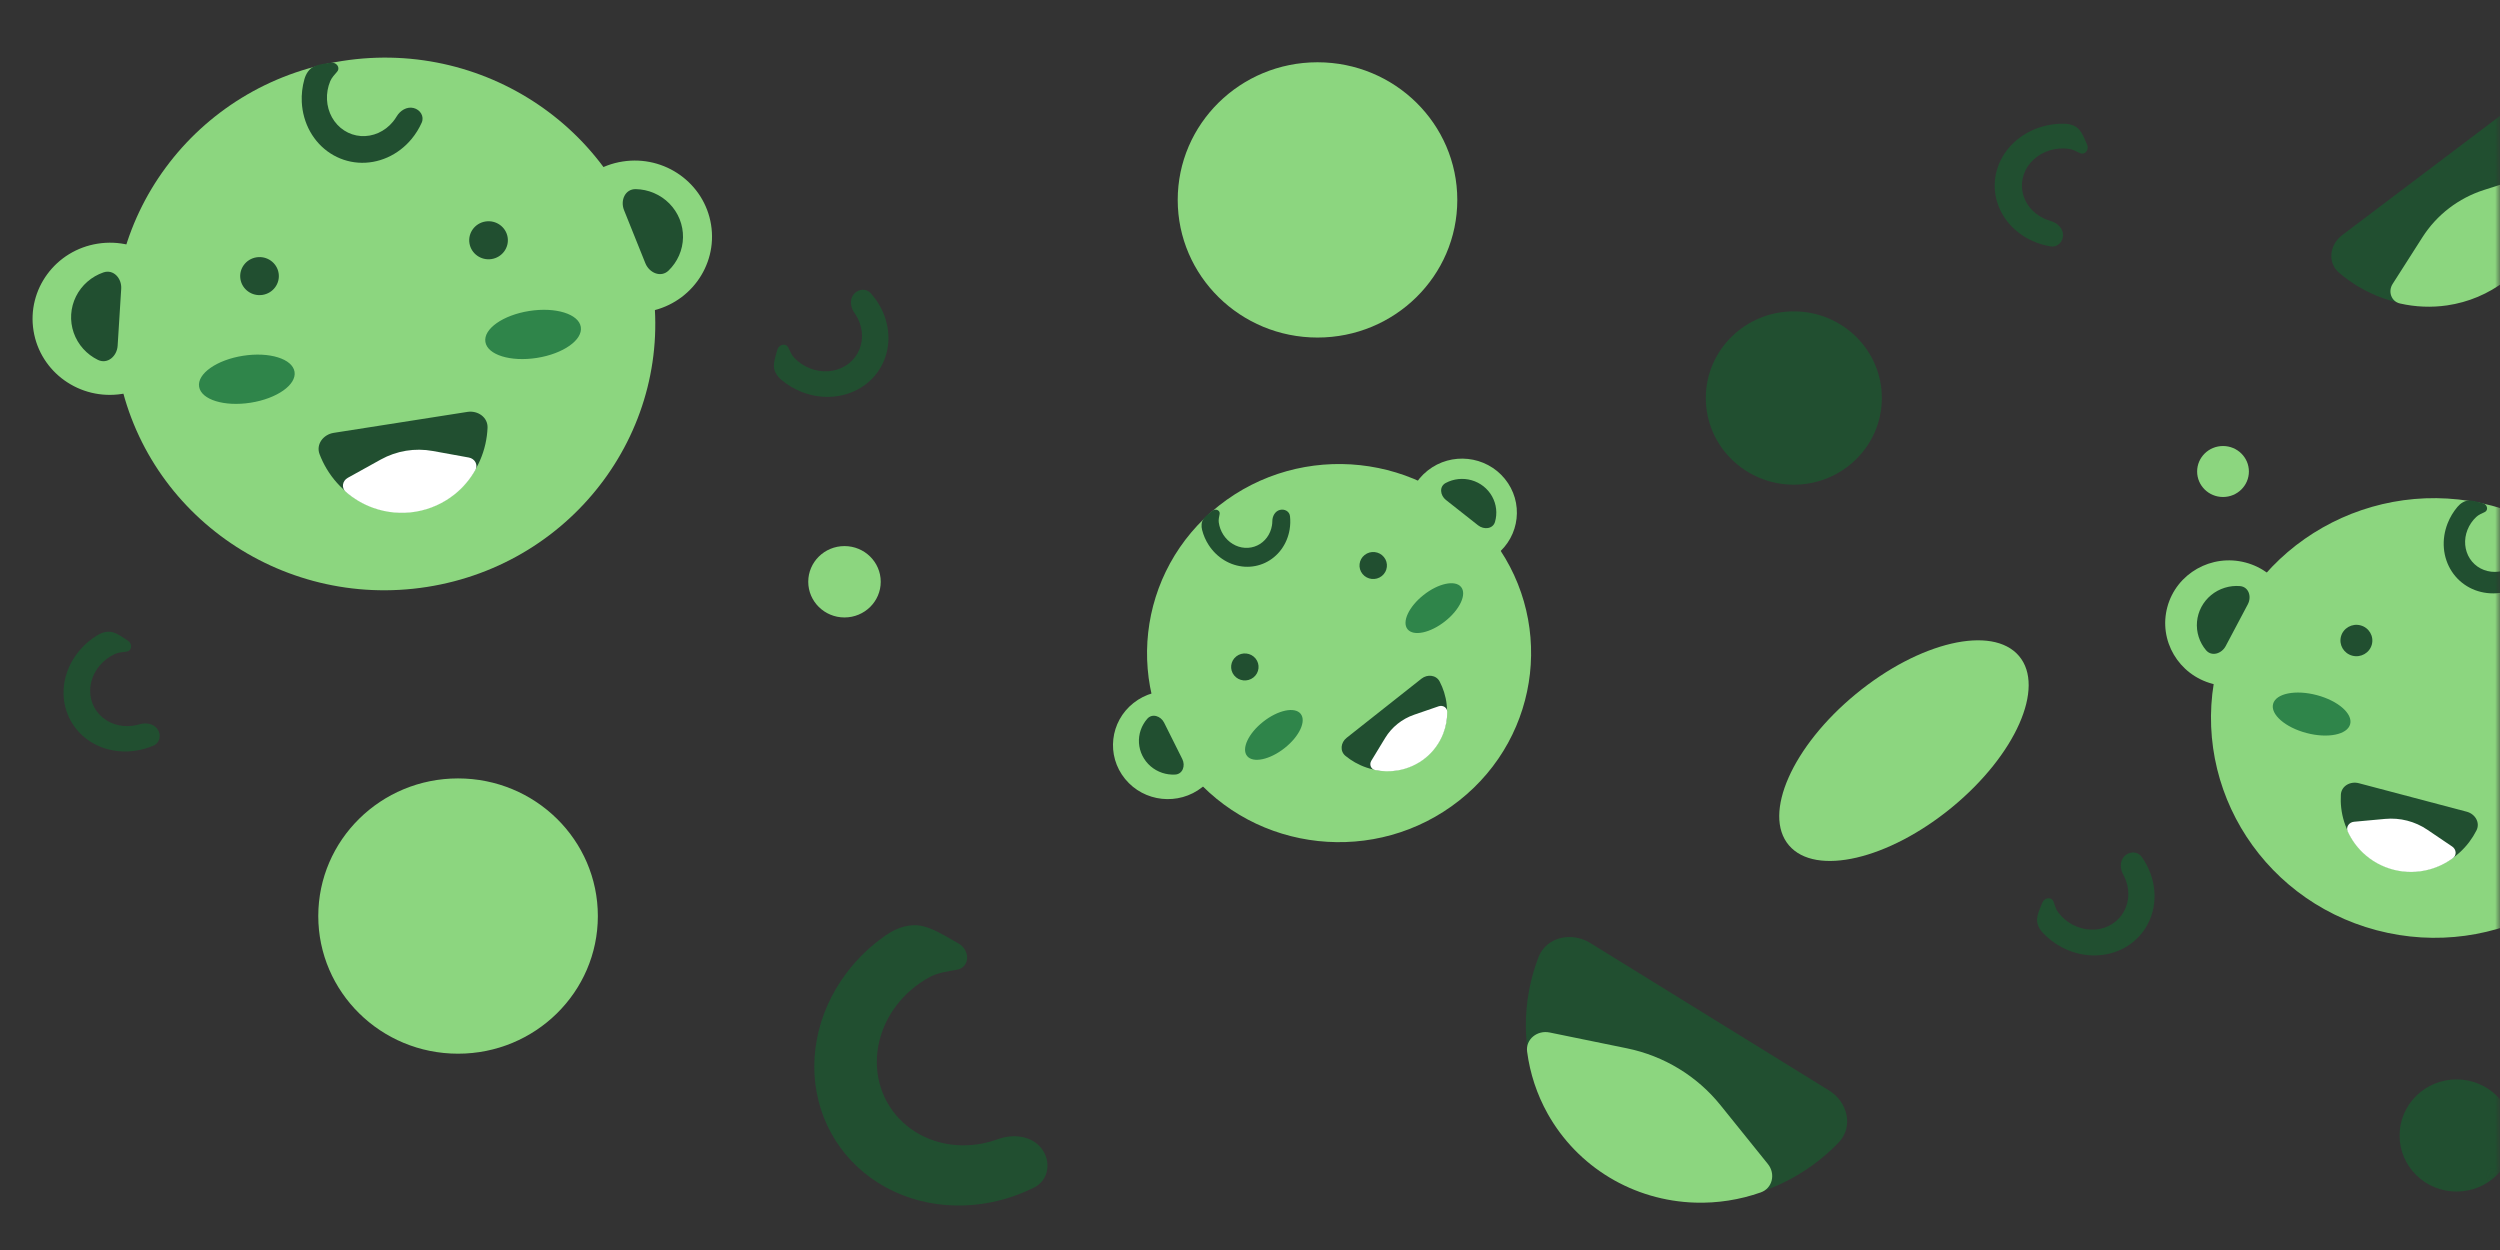 <svg width="256" height="128" viewBox="0 0 256 128" fill="none" xmlns="http://www.w3.org/2000/svg">
<rect x="0" y="0" width="256" height="128" fill="#333333" stroke="none"/>
<mask id="mask0_1532_17187" style="mask-type:alpha" maskUnits="userSpaceOnUse" x="0" y="0" width="256" height="128">
<rect width="256" height="128" rx="8" fill="#D9D9D9"/>
</mask>
<g mask="url(#mask0_1532_17187)">
<path d="M152.461 54.756C159.256 63.093 157.896 75.279 149.425 81.973C140.953 88.667 128.577 87.335 121.782 78.997C114.987 70.66 116.346 58.475 124.818 51.781C133.289 45.087 145.666 46.419 152.461 54.756Z" fill="#8CD67F"/>
<path d="M154.094 49.032C156.036 51.414 155.647 54.896 153.227 56.808C150.806 58.721 147.27 58.34 145.329 55.958C143.387 53.576 143.776 50.095 146.196 48.182C148.617 46.269 152.153 46.65 154.094 49.032Z" fill="#8CD67F"/>
<path d="M151.355 53.793C151.96 54.27 152.879 54.171 153.09 53.436C153.212 53.011 153.252 52.563 153.202 52.116C153.1 51.205 152.634 50.371 151.908 49.797C151.181 49.224 150.253 48.959 149.327 49.06C148.873 49.109 148.437 49.245 148.043 49.455C147.36 49.818 147.462 50.722 148.067 51.2L149.711 52.496L151.355 53.793Z" fill="#214F30"/>
<path d="M123.971 72.835C125.912 75.217 125.524 78.698 123.104 80.611C120.683 82.524 117.147 82.143 115.206 79.761C113.264 77.379 113.653 73.897 116.073 71.985C118.494 70.072 122.03 70.453 123.971 72.835Z" fill="#8CD67F"/>
<path d="M128.568 67.429C129.053 68.025 128.956 68.895 128.351 69.373C127.746 69.852 126.862 69.756 126.376 69.161C125.891 68.565 125.988 67.695 126.593 67.217C127.198 66.739 128.082 66.834 128.568 67.429Z" fill="#214F30"/>
<path d="M141.713 57.043C142.198 57.638 142.101 58.508 141.496 58.987C140.891 59.465 140.007 59.37 139.522 58.774C139.036 58.179 139.133 57.308 139.739 56.83C140.344 56.352 141.228 56.447 141.713 57.043Z" fill="#214F30"/>
<path d="M121.066 77.725C121.408 78.41 121.111 79.271 120.336 79.315C119.888 79.34 119.436 79.281 119.003 79.136C118.122 78.841 117.396 78.213 116.985 77.39C116.574 76.568 116.512 75.618 116.812 74.75C116.96 74.324 117.188 73.935 117.482 73.601C117.99 73.024 118.864 73.317 119.206 74.002L120.136 75.863L121.066 77.725Z" fill="#214F30"/>
<path d="M133.184 73.091C133.79 73.835 133.056 75.408 131.543 76.603C130.031 77.798 128.313 78.164 127.706 77.419C127.099 76.675 127.834 75.103 129.346 73.908C130.859 72.712 132.577 72.347 133.184 73.091Z" fill="#2F854A"/>
<path d="M149.615 60.108C150.222 60.852 149.487 62.425 147.974 63.62C146.462 64.815 144.744 65.181 144.137 64.437C143.53 63.692 144.265 62.12 145.777 60.925C147.29 59.729 149.008 59.364 149.615 60.108Z" fill="#2F854A"/>
<path d="M131.045 52.219C131.531 52.084 132.044 52.362 132.096 52.856C132.145 53.316 132.132 53.78 132.056 54.234C131.93 54.98 131.637 55.677 131.201 56.267C130.765 56.858 130.197 57.325 129.546 57.632C128.894 57.938 128.177 58.075 127.452 58.03C126.727 57.985 126.015 57.761 125.375 57.375C124.735 56.989 124.184 56.453 123.768 55.809C123.462 55.337 123.236 54.816 123.097 54.271C122.998 53.883 123.01 53.456 123.243 53.128C123.417 52.882 123.652 52.697 123.993 52.428L124.147 52.306C124.225 52.244 124.32 52.206 124.419 52.195C124.701 52.165 124.941 52.364 124.89 52.638C124.839 52.913 124.764 53.206 124.801 53.484C124.862 53.94 125.024 54.379 125.273 54.765C125.523 55.151 125.853 55.473 126.237 55.704C126.622 55.936 127.049 56.071 127.483 56.097C127.918 56.124 128.349 56.042 128.74 55.858C129.131 55.675 129.471 55.394 129.733 55.04C129.994 54.685 130.17 54.267 130.246 53.82C130.272 53.665 130.286 53.509 130.287 53.352C130.293 52.856 130.56 52.355 131.045 52.219Z" fill="#214F30"/>
<path d="M145.561 69.495C146.166 69.017 147.065 69.108 147.42 69.787C147.603 70.138 147.755 70.504 147.874 70.881C148.131 71.696 148.227 72.546 148.156 73.382C148.085 74.218 147.848 75.024 147.459 75.753C147.07 76.482 146.536 77.121 145.889 77.633C145.242 78.144 144.493 78.519 143.685 78.735C142.878 78.951 142.028 79.004 141.184 78.891C140.339 78.779 139.517 78.503 138.765 78.079C138.417 77.883 138.087 77.657 137.779 77.405C137.182 76.917 137.287 76.033 137.892 75.555L141.726 72.525L145.561 69.495Z" fill="#214F30"/>
<path d="M147.325 72.322C147.742 72.179 148.191 72.446 148.195 72.881C148.202 73.649 148.064 74.412 147.785 75.128C147.405 76.105 146.777 76.963 145.96 77.623C145.143 78.282 144.165 78.72 143.119 78.895C142.353 79.024 141.569 79.008 140.807 78.851C140.373 78.762 140.195 78.274 140.423 77.9L141.838 75.571C142.514 74.459 143.566 73.615 144.808 73.188L147.325 72.322Z" fill="white"/>
<path d="M206.746 67.173C209.465 70.376 206.394 77.312 199.887 82.665C193.381 88.018 185.902 89.761 183.184 86.558C180.465 83.355 183.536 76.418 190.043 71.065C196.55 65.713 204.028 63.97 206.746 67.173Z" fill="#8CD67F"/>
<path d="M257.381 116.273C257.381 119.444 254.77 122.015 251.549 122.015C248.328 122.015 245.717 119.444 245.717 116.273C245.717 113.102 248.328 110.531 251.549 110.531C254.77 110.531 257.381 113.102 257.381 116.273Z" fill="#214F30"/>
<path d="M106.664 117.619C107.669 118.941 107.402 120.842 105.907 121.592C104.514 122.29 103.034 122.803 101.512 123.111C99.009 123.616 96.461 123.551 94.079 122.922C91.696 122.292 89.545 121.116 87.803 119.489C86.06 117.862 84.775 115.83 84.053 113.56C83.33 111.29 83.191 108.846 83.646 106.428C84.101 104.01 85.137 101.686 86.671 99.647C87.798 98.147 89.171 96.832 90.725 95.758C91.831 94.993 93.194 94.521 94.506 94.842C95.488 95.082 96.353 95.579 97.607 96.299L98.176 96.626C98.463 96.791 98.697 97.034 98.849 97.326C99.279 98.151 98.938 99.124 98.012 99.295C97.083 99.467 96.071 99.587 95.237 100.033C93.87 100.762 92.678 101.78 91.758 103.004C90.838 104.227 90.216 105.621 89.943 107.072C89.67 108.523 89.754 109.99 90.187 111.352C90.621 112.714 91.392 113.933 92.437 114.909C93.483 115.885 94.773 116.591 96.203 116.969C97.632 117.346 99.161 117.385 100.663 117.082C101.181 116.977 101.691 116.833 102.188 116.651C103.761 116.076 105.66 116.296 106.664 117.619Z" fill="#214F30"/>
<path d="M271.375 79.358C268.112 91.362 255.575 98.481 243.372 95.258C231.17 92.035 223.923 79.691 227.186 67.686C230.449 55.682 242.987 48.563 255.189 51.786C267.392 55.01 274.639 67.354 271.375 79.358Z" fill="#8CD67F"/>
<path d="M234.565 65.48C233.633 68.91 230.051 70.944 226.564 70.023C223.078 69.102 221.007 65.575 221.94 62.145C222.872 58.715 226.454 56.682 229.94 57.602C233.427 58.523 235.497 62.05 234.565 65.48Z" fill="#8CD67F"/>
<path d="M242.874 66.006C242.641 66.863 241.745 67.372 240.874 67.142C240.002 66.911 239.484 66.03 239.717 65.172C239.951 64.315 240.846 63.806 241.718 64.037C242.589 64.267 243.107 65.148 242.874 66.006Z" fill="#214F30"/>
<path d="M227.91 66.159C227.493 66.946 226.468 67.263 225.894 66.578C225.561 66.182 225.306 65.723 225.147 65.224C224.821 64.207 224.92 63.105 225.42 62.16C225.921 61.215 226.783 60.505 227.816 60.186C228.323 60.029 228.851 59.973 229.371 60.015C230.27 60.087 230.592 61.096 230.175 61.883L229.043 64.021L227.91 66.159Z" fill="#214F30"/>
<path d="M240.655 74.161C240.364 75.233 238.362 75.635 236.183 75.059C234.004 74.484 232.474 73.149 232.766 72.077C233.057 71.006 235.059 70.604 237.238 71.179C239.417 71.754 240.947 73.09 240.655 74.161Z" fill="#2F854A"/>
<path d="M264.318 80.404C264.027 81.475 262.025 81.877 259.846 81.302C257.667 80.727 256.137 79.391 256.429 78.32C256.72 77.249 258.722 76.846 260.901 77.422C263.079 77.997 264.609 79.332 264.318 80.404Z" fill="#2F854A"/>
<path d="M259.062 57.836C259.525 58.191 259.613 58.856 259.179 59.244C258.775 59.606 258.324 59.912 257.84 60.154C257.043 60.55 256.178 60.759 255.316 60.762C254.453 60.765 253.618 60.563 252.878 60.172C252.139 59.781 251.515 59.212 251.059 58.511C250.603 57.811 250.327 57 250.254 56.143C250.181 55.287 250.313 54.409 250.639 53.583C250.879 52.975 251.219 52.408 251.642 51.906C251.944 51.548 252.359 51.265 252.831 51.255C253.185 51.247 253.523 51.336 254.013 51.466L254.236 51.525C254.348 51.554 254.45 51.615 254.528 51.7C254.75 51.939 254.726 52.298 254.43 52.44C254.133 52.581 253.803 52.714 253.564 52.939C253.171 53.309 252.865 53.76 252.669 54.255C252.473 54.751 252.394 55.277 252.438 55.791C252.482 56.305 252.647 56.792 252.921 57.212C253.194 57.632 253.568 57.974 254.012 58.208C254.456 58.443 254.957 58.564 255.475 58.562C255.992 58.561 256.511 58.435 256.989 58.197C257.154 58.115 257.312 58.021 257.463 57.914C257.939 57.578 258.6 57.481 259.062 57.836Z" fill="#214F30"/>
<path d="M252.589 83.118C253.461 83.348 253.993 84.241 253.59 85.035C253.382 85.445 253.139 85.837 252.862 86.206C252.263 87.003 251.519 87.676 250.674 88.184C249.829 88.693 248.899 89.028 247.937 89.17C246.975 89.312 246 89.258 245.068 89.012C244.135 88.766 243.264 88.331 242.503 87.734C241.742 87.137 241.106 86.389 240.632 85.532C240.159 84.675 239.856 83.727 239.742 82.74C239.689 82.285 239.677 81.825 239.705 81.368C239.759 80.482 240.672 79.971 241.544 80.201L247.067 81.659L252.589 83.118Z" fill="#214F30"/>
<path d="M251.11 86.689C251.533 86.976 251.587 87.573 251.176 87.876C250.449 88.41 249.629 88.806 248.755 89.041C247.564 89.361 246.314 89.371 245.124 89.07C243.935 88.769 242.845 88.167 241.958 87.322C241.309 86.702 240.784 85.968 240.409 85.157C240.196 84.695 240.538 84.195 241.051 84.148L244.242 83.855C245.766 83.715 247.292 84.106 248.554 84.96L251.11 86.689Z" fill="white"/>
<path d="M66.756 28.883C69.153 43.756 58.843 57.733 43.728 60.102C28.613 62.471 14.417 52.335 12.02 37.462C9.623 22.589 19.933 8.612 35.047 6.243C50.162 3.874 64.359 14.01 66.756 28.883Z" fill="#8CD67F"/>
<path d="M72.813 23.007C73.498 27.257 70.552 31.25 66.234 31.927C61.915 32.604 57.859 29.708 57.174 25.458C56.489 21.209 59.435 17.215 63.753 16.539C68.072 15.862 72.128 18.758 72.813 23.007Z" fill="#8CD67F"/>
<path d="M66.083 26.951C66.485 27.952 67.679 28.461 68.459 27.707C68.91 27.271 69.276 26.75 69.532 26.169C70.055 24.983 70.077 23.643 69.594 22.442C69.112 21.241 68.165 20.278 66.96 19.765C66.37 19.513 65.741 19.38 65.109 19.366C64.016 19.341 63.499 20.517 63.901 21.518L64.992 24.235L66.083 26.951Z" fill="#214F30"/>
<path d="M19.071 31.418C19.756 35.668 16.811 39.661 12.492 40.338C8.173 41.015 4.117 38.119 3.433 33.87C2.748 29.62 5.693 25.627 10.012 24.95C14.331 24.273 18.387 27.169 19.071 31.418Z" fill="#8CD67F"/>
<path d="M28.53 27.967C28.701 29.029 27.965 30.028 26.885 30.197C25.805 30.366 24.791 29.642 24.62 28.58C24.449 27.517 25.186 26.519 26.265 26.35C27.345 26.181 28.359 26.905 28.53 27.967Z" fill="#214F30"/>
<path d="M51.982 24.297C52.153 25.359 51.416 26.358 50.337 26.527C49.257 26.696 48.243 25.972 48.072 24.91C47.901 23.848 48.637 22.849 49.717 22.68C50.796 22.511 51.81 23.235 51.982 24.297Z" fill="#214F30"/>
<path d="M12.046 35.406C11.978 36.48 11.003 37.33 10.024 36.851C9.458 36.575 8.947 36.191 8.52 35.717C7.651 34.749 7.208 33.482 7.289 32.192C7.37 30.903 7.969 29.698 8.952 28.842C9.435 28.422 9.991 28.103 10.587 27.897C11.618 27.539 12.48 28.499 12.412 29.573L12.229 32.49L12.046 35.406Z" fill="#214F30"/>
<path d="M30.161 38.069C30.375 39.396 28.361 40.815 25.662 41.238C22.963 41.661 20.602 40.928 20.388 39.6C20.174 38.273 22.189 36.853 24.887 36.431C27.586 36.008 29.947 36.741 30.161 38.069Z" fill="#2F854A"/>
<path d="M59.475 33.481C59.689 34.808 57.675 36.227 54.976 36.65C52.278 37.073 49.916 36.34 49.703 35.012C49.489 33.685 51.503 32.266 54.202 31.843C56.9 31.42 59.261 32.153 59.475 33.481Z" fill="#2F854A"/>
<path d="M42.349 11.059C43.038 11.227 43.468 11.92 43.182 12.561C42.916 13.158 42.57 13.717 42.155 14.22C41.472 15.047 40.619 15.699 39.667 16.122C38.714 16.545 37.689 16.728 36.675 16.655C35.661 16.582 34.687 16.256 33.832 15.703C32.977 15.15 32.266 14.386 31.757 13.473C31.248 12.56 30.955 11.524 30.902 10.451C30.864 9.661 30.956 8.868 31.173 8.105C31.327 7.562 31.645 7.047 32.163 6.806C32.55 6.625 32.969 6.559 33.576 6.464L33.851 6.421C33.991 6.399 34.133 6.417 34.263 6.472C34.628 6.629 34.781 7.038 34.524 7.339C34.267 7.641 33.968 7.948 33.815 8.314C33.566 8.914 33.452 9.563 33.484 10.207C33.515 10.851 33.691 11.472 33.996 12.02C34.302 12.568 34.729 13.026 35.242 13.358C35.754 13.69 36.339 13.886 36.947 13.93C37.556 13.973 38.171 13.864 38.742 13.61C39.314 13.356 39.825 12.965 40.235 12.468C40.377 12.297 40.505 12.115 40.618 11.924C40.977 11.32 41.659 10.89 42.349 11.059Z" fill="#214F30"/>
<path d="M47.858 42.179C48.937 42.01 49.972 42.739 49.925 43.814C49.9 44.369 49.826 44.922 49.705 45.464C49.441 46.639 48.955 47.745 48.274 48.718C47.594 49.692 46.732 50.515 45.739 51.14C44.746 51.765 43.64 52.18 42.485 52.361C41.33 52.542 40.148 52.486 39.007 52.195C37.866 51.905 36.788 51.386 35.835 50.668C34.882 49.95 34.072 49.047 33.452 48.011C33.166 47.533 32.922 47.03 32.724 46.51C32.341 45.503 33.096 44.493 34.175 44.324L41.017 43.252L47.858 42.179Z" fill="#214F30"/>
<path d="M48.01 46.851C48.622 46.962 48.981 47.598 48.677 48.132C48.141 49.077 47.431 49.915 46.581 50.6C45.424 51.534 44.046 52.153 42.579 52.398C41.112 52.644 39.604 52.508 38.2 52.003C37.172 51.633 36.223 51.075 35.403 50.36C34.935 49.953 35.064 49.234 35.608 48.932L38.992 47.055C40.609 46.159 42.493 45.849 44.317 46.181L48.01 46.851Z" fill="white"/>
<path d="M90.187 59.573C90.187 61.591 88.526 63.227 86.476 63.227C84.426 63.227 82.765 61.591 82.765 59.573C82.765 57.555 84.426 55.919 86.476 55.919C88.526 55.919 90.187 57.555 90.187 59.573Z" fill="#8CD67F"/>
<path d="M230.287 48.282C230.287 49.724 229.101 50.892 227.637 50.892C226.173 50.892 224.986 49.724 224.986 48.282C224.986 46.841 226.173 45.672 227.637 45.672C229.101 45.672 230.287 46.841 230.287 48.282Z" fill="#8CD67F"/>
<path d="M192.701 40.758C192.701 45.659 188.666 49.632 183.688 49.632C178.71 49.632 174.675 45.659 174.675 40.758C174.675 35.857 178.71 31.884 183.688 31.884C188.666 31.884 192.701 35.857 192.701 40.758Z" fill="#214F30"/>
<path d="M149.227 20.471C149.227 28.255 142.818 34.565 134.913 34.565C127.007 34.565 120.598 28.255 120.598 20.471C120.598 12.687 127.007 6.377 134.913 6.377C142.818 6.377 149.227 12.687 149.227 20.471Z" fill="#8CD67F"/>
<path d="M187.29 111.661C189.218 112.852 189.828 115.393 188.259 117.014C187.448 117.852 186.565 118.619 185.62 119.306C183.573 120.793 181.273 121.872 178.852 122.481C176.431 123.091 173.935 123.22 171.508 122.86C169.081 122.501 166.769 121.66 164.706 120.385C162.642 119.111 160.867 117.428 159.482 115.433C158.096 113.438 157.127 111.169 156.63 108.757C156.133 106.345 156.118 103.836 156.586 101.374C156.802 100.237 157.119 99.12 157.532 98.037C158.331 95.94 160.919 95.374 162.847 96.565L175.068 104.113L187.29 111.661Z" fill="#214F30"/>
<path d="M181.032 119.195C181.837 120.195 181.516 121.676 180.296 122.105C178.141 122.863 175.862 123.22 173.577 123.149C170.464 123.051 167.442 122.164 164.8 120.57C162.157 118.976 159.982 116.728 158.48 114.042C157.381 112.075 156.67 109.919 156.377 107.69C156.21 106.421 157.412 105.466 158.685 105.727L166.603 107.349C170.384 108.123 173.77 110.18 176.17 113.16L181.032 119.195Z" fill="#8CD67F"/>
<path d="M256.106 11.786C257.389 10.816 259.259 11.046 259.967 12.478C260.333 13.217 260.633 13.987 260.864 14.777C261.362 16.488 261.522 18.264 261.335 20.004C261.148 21.743 260.617 23.412 259.772 24.915C258.927 26.418 257.786 27.725 256.413 28.762C255.04 29.8 253.461 30.547 251.769 30.961C250.076 31.375 248.301 31.448 246.546 31.176C244.792 30.904 243.091 30.291 241.541 29.374C240.826 28.95 240.149 28.465 239.518 27.926C238.297 26.882 238.556 25.044 239.839 24.075L247.973 17.93L256.106 11.786Z" fill="#214F30"/>
<path d="M259.651 17.759C260.527 17.478 261.449 18.056 261.437 18.962C261.416 20.564 261.093 22.147 260.479 23.628C259.642 25.646 258.293 27.408 256.56 28.746C254.827 30.084 252.768 30.954 250.579 31.272C248.976 31.505 247.342 31.437 245.761 31.077C244.861 30.872 244.513 29.846 245.005 29.076L248.063 24.285C249.524 21.997 251.754 20.286 254.364 19.45L259.651 17.759Z" fill="#8CD67F"/>
<path d="M-15.945 62.134C-13.857 60.557 -10.816 60.931 -9.664 63.259C-9.068 64.462 -8.58 65.714 -8.205 67C-7.394 69.784 -7.133 72.674 -7.438 75.504C-7.743 78.333 -8.607 81.048 -9.981 83.493C-11.355 85.938 -13.212 88.065 -15.446 89.753C-17.68 91.441 -20.247 92.656 -23.002 93.33C-25.756 94.004 -28.643 94.122 -31.497 93.679C-34.352 93.237 -37.119 92.24 -39.64 90.748C-40.805 90.059 -41.906 89.27 -42.932 88.392C-44.918 86.694 -44.497 83.704 -42.409 82.127L-29.177 72.13L-15.945 62.134Z" fill="#214F30"/>
<path d="M61.22 93.804C61.22 101.588 54.811 107.898 46.905 107.898C38.999 107.898 32.591 101.588 32.591 93.804C32.591 86.02 38.999 79.71 46.905 79.71C54.811 79.71 61.22 86.02 61.22 93.804Z" fill="#8CD67F"/>
<path d="M16.144 74.689C16.534 75.273 16.373 76.07 15.721 76.349C15.114 76.61 14.476 76.79 13.824 76.881C12.753 77.033 11.678 76.942 10.687 76.616C9.696 76.291 8.817 75.74 8.122 75.008C7.428 74.277 6.937 73.386 6.69 72.408C6.443 71.431 6.447 70.394 6.701 69.383C6.956 68.372 7.454 67.416 8.155 66.592C8.67 65.986 9.284 65.465 9.968 65.05C10.456 64.754 11.044 64.588 11.591 64.757C12 64.883 12.352 65.114 12.864 65.45L13.096 65.602C13.213 65.679 13.306 65.788 13.363 65.915C13.523 66.275 13.354 66.677 12.958 66.727C12.561 66.776 12.13 66.802 11.766 66.969C11.169 67.243 10.639 67.644 10.219 68.138C9.798 68.632 9.5 69.206 9.347 69.813C9.194 70.419 9.192 71.041 9.34 71.628C9.488 72.215 9.783 72.749 10.199 73.188C10.616 73.627 11.143 73.957 11.738 74.153C12.333 74.348 12.978 74.403 13.621 74.312C13.842 74.281 14.062 74.232 14.277 74.168C14.956 73.964 15.753 74.104 16.144 74.689Z" fill="#214F30"/>
<path d="M217.56 87.655C218.062 87.16 218.887 87.156 219.297 87.727C219.679 88.26 219.986 88.839 220.209 89.449C220.576 90.451 220.703 91.507 220.579 92.528C220.455 93.549 220.084 94.508 219.497 95.326C218.91 96.143 218.123 96.796 217.2 97.232C216.277 97.668 215.245 97.873 214.188 97.832C213.131 97.79 212.08 97.503 211.119 96.993C210.412 96.619 209.769 96.132 209.218 95.556C208.825 95.146 208.542 94.612 208.599 94.051C208.642 93.631 208.801 93.244 209.032 92.683L209.136 92.428C209.189 92.3 209.279 92.189 209.394 92.108C209.719 91.881 210.154 91.963 210.283 92.335C210.412 92.707 210.525 93.118 210.765 93.435C211.158 93.955 211.663 94.385 212.24 94.691C212.816 94.996 213.448 95.169 214.082 95.194C214.716 95.219 215.335 95.095 215.889 94.834C216.442 94.573 216.915 94.181 217.267 93.69C217.619 93.2 217.842 92.624 217.916 92.012C217.99 91.399 217.914 90.766 217.694 90.164C217.618 89.957 217.526 89.755 217.419 89.561C217.078 88.947 217.057 88.15 217.56 87.655Z" fill="#214F30"/>
<path d="M211.258 24.064C211.263 24.763 210.687 25.345 209.987 25.231C209.333 25.125 208.698 24.933 208.101 24.662C207.118 24.215 206.266 23.563 205.614 22.759C204.963 21.955 204.529 21.022 204.35 20.036C204.171 19.051 204.252 18.04 204.585 17.087C204.917 16.135 205.493 15.267 206.265 14.555C207.038 13.843 207.984 13.307 209.027 12.991C209.794 12.759 210.597 12.65 211.401 12.668C211.973 12.681 212.559 12.857 212.924 13.291C213.198 13.616 213.366 13.999 213.61 14.555L213.72 14.807C213.776 14.934 213.794 15.075 213.771 15.212C213.707 15.6 213.343 15.847 212.983 15.676C212.623 15.505 212.247 15.296 211.849 15.241C211.197 15.152 210.531 15.204 209.905 15.394C209.279 15.584 208.711 15.905 208.248 16.332C207.785 16.759 207.439 17.28 207.24 17.852C207.04 18.423 206.992 19.03 207.099 19.621C207.207 20.213 207.466 20.772 207.857 21.255C208.249 21.737 208.76 22.128 209.349 22.396C209.553 22.489 209.763 22.566 209.979 22.627C210.662 22.819 211.253 23.364 211.258 24.064Z" fill="#214F30"/>
<path d="M87.418 30.137C87.861 29.59 88.68 29.494 89.153 30.016C89.593 30.503 89.965 31.044 90.257 31.625C90.736 32.581 90.982 33.615 90.977 34.644C90.971 35.672 90.712 36.666 90.222 37.544C89.733 38.421 89.025 39.158 88.158 39.693C87.291 40.228 86.29 40.547 85.235 40.623C84.18 40.7 83.102 40.531 82.088 40.132C81.343 39.838 80.649 39.425 80.035 38.914C79.598 38.55 79.255 38.051 79.248 37.487C79.242 37.066 79.356 36.663 79.521 36.08L79.596 35.816C79.634 35.682 79.71 35.562 79.815 35.469C80.112 35.207 80.553 35.24 80.724 35.595C80.895 35.951 81.054 36.347 81.329 36.635C81.779 37.108 82.331 37.48 82.939 37.719C83.546 37.959 84.193 38.06 84.826 38.014C85.459 37.968 86.061 37.777 86.581 37.456C87.101 37.135 87.525 36.693 87.819 36.166C88.113 35.64 88.268 35.044 88.272 34.426C88.275 33.809 88.127 33.189 87.84 32.615C87.74 32.418 87.626 32.227 87.496 32.047C87.088 31.474 86.976 30.685 87.418 30.137Z" fill="#214F30"/>
</g>
</svg>
